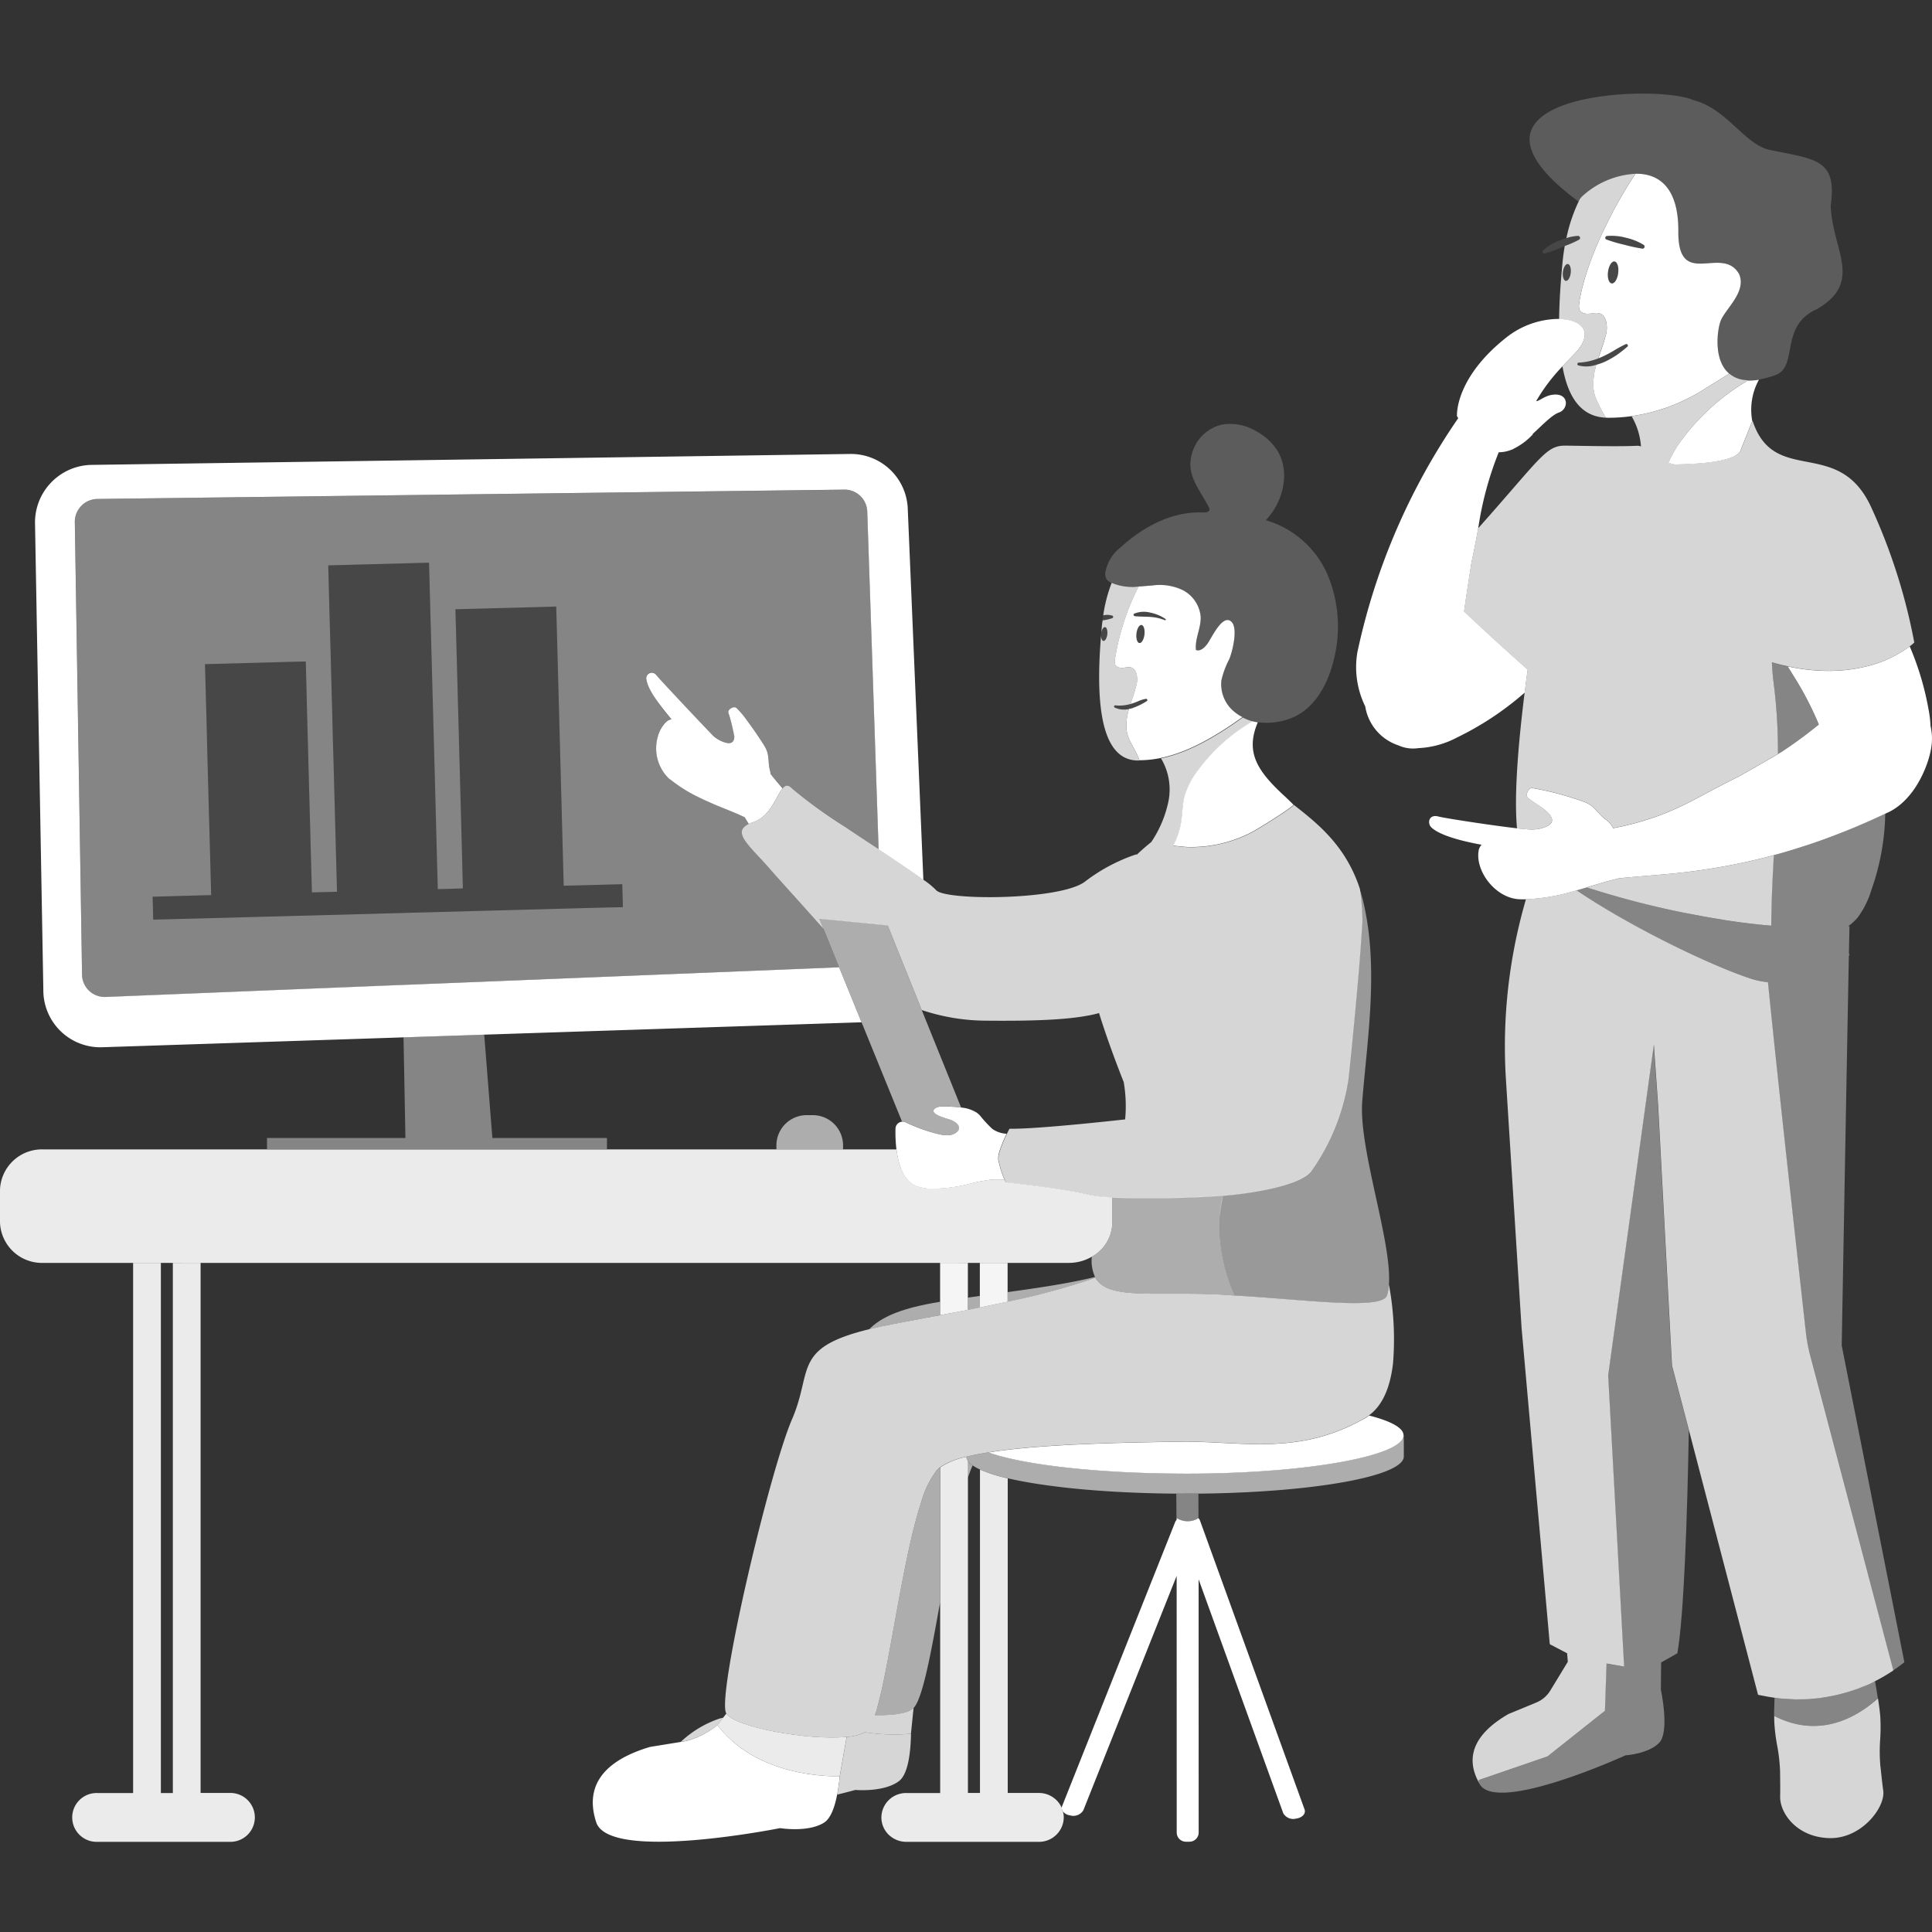 <svg viewBox="0 0 300 300" xmlns="http://www.w3.org/2000/svg"><rect x="0" y="0" width="300" height="300" fill="#333333" stroke="none"/><g fill="#fff"><path d="m 145.52 228.24 a 14.74 14.74 0 0 0 -2.49 5.07 14.73 14.73 0 0 1 2.49 -5.07 3.3 3.3 0 0 1 .45 -.4 3.42 3.42 0 0 0 -.45 .4 z"/><path d="m 156.46 196.1 v 6.03 c -1.44 .31 -2.88 .61 -4.31 .9 v -6.93 z" opacity=".95"/><path d="m 150.29 196.1 v 7.3 c -1.46 .28 -2.91 .56 -4.31 .82 v -8.12 z" opacity=".95"/><path d="m 26.84 196.1 v 82.32 h -1.86 v -82.32 h -4.31 v 82.32 h -5.56 a 3.79 3.79 0 1 0 -.21 7.58 q .11 0 .21 0 h 20.56 a 3.79 3.79 0 0 0 .21 -7.59 c -.07 0 -.14 0 -.21 0 h -4.52 v -82.31 z" opacity=".9"/><path d="m 172.72 185.93 v 3.9 a 6.16 6.16 0 0 1 -3.18 5.31 7.05 7.05 0 0 1 -3.56 .96 h -159.24 a 6.52 6.52 0 0 1 -6.74 -6.27 v -5.09 a 6.51 6.51 0 0 1 6.74 -6.26 h 34.72 v .02 h 52.79 v -.02 h 44.96 c .23 1.92 .79 3.9 2.03 5 a 3.28 3.28 0 0 0 1.08 .67 7.2 7.2 0 0 0 2 .41 24 24 0 0 0 6.68 -.86 c 1.01 -.22 1.96 -.42 2.76 -.51 a 7.59 7.59 0 0 1 .78 -.05 c .44 0 .93 .01 1.45 .02 l .18 .43 s 9.25 1 13.05 1.95 a 18.43 18.43 0 0 0 2.83 .35 c .21 .02 .44 .03 .67 .04 z" opacity=".9"/><path d="m 94.25 178.51 v -1.81 h -17.81 c 0 -.02 .01 -.04 .01 -.07 l -1.26 -15.97 -1.31 .04 -11.22 .37 .29 15.54 c 0 .03 .01 .06 .01 .09 h -21.5 v 1.81 z" opacity=".4"/><path d="m 126.21 173.16 h -.95 a 4.7 4.7 0 0 0 -4.7 4.7 v .62 h 10.35 v -.62 a 4.7 4.7 0 0 0 -4.7 -4.7 z" opacity=".6"/><path d="m 75.19 160.66 l 20.72 -.68 37.87 -1.24 -3.48 -8.54 -55.76 2.26 -9.99 .4 -2.05 .08 -.56 .02 -45.6 1.85 a 3.52 3.52 0 0 1 -3.6 -3.43 c 0 -.03 0 -.06 0 -.09 l -1.12 -70.15 a 3.56 3.56 0 0 1 3.44 -3.66 l 116.1 -1.45 a 3.52 3.52 0 0 1 3.51 3.46 l 1.76 52.4 c 2.74 1.83 5.29 3.54 6.95 4.75 l -2.42 -57.54 a 8.84 8.84 0 0 0 -8.84 -8.61 l -118.03 1.7 a 8.94 8.94 0 0 0 -8.65 9.17 l 1.29 72.36 a 8.85 8.85 0 0 0 8.79 8.9 h .21 l 41.5 -1.36 5.43 -.18 11.22 -.37 z"/><path d="m 134.68 79.49 a 3.51 3.51 0 0 0 -3.51 -3.45 l -116.1 1.44 a 3.56 3.56 0 0 0 -3.44 3.66 l 1.11 70.17 a 3.52 3.52 0 0 0 3.52 3.52 h .08 l 45.6 -1.85 .57 -.03 2.05 -.08 9.99 -.4 55.76 -2.26 -2.02 -4.94 -.41 -1.01 c -.13 -.14 -.25 -.28 -.37 -.42 q -1.79 -2.03 -3.37 -3.77 c -1.07 -1.19 -2.08 -2.29 -2.98 -3.3 -.54 -.61 -1.06 -1.2 -1.54 -1.76 -.77 -.89 -1.54 -1.7 -2.21 -2.43 -1.86 -2.01 -3 -3.42 -1.58 -4.4 a 4.44 4.44 0 0 1 .46 -.26 c -.16 -.26 -.32 -.51 -.47 -.76 a .44 .44 0 0 0 -.07 -.11 c -.03 -.05 -.06 -.1 -.09 -.14 -1.2 -.59 -2.66 -1.15 -4.2 -1.79 -.26 -.11 -.54 -.23 -.81 -.35 -.56 -.23 -1.12 -.48 -1.7 -.75 l -.12 -.06 a 22.74 22.74 0 0 1 -4.55 -2.77 c -.15 -.12 -.31 -.23 -.46 -.35 a 6.53 6.53 0 0 1 -1.65 -6.5 4.89 4.89 0 0 1 1.11 -2.08 .76 .76 0 0 1 .09 -.08 c .08 -.08 .15 -.16 .23 -.23 a 1.83 1.83 0 0 1 .68 -.27 19.25 19.25 0 0 1 -3.78 -5.66 2.72 2.72 0 0 1 -.13 -.53 .86 .86 0 0 1 1.56 -.67 1.58 1.58 0 0 1 .12 .14 c .41 .56 3.93 4.44 6.46 7.06 1.04 1.09 1.93 1.98 2.33 2.3 a 4.83 4.83 0 0 0 2.01 1.03 c .7 .12 1.07 -.09 1.16 -.74 a 1.34 1.34 0 0 0 .02 -.29 9.48 9.48 0 0 0 -.58 -2.52 c -.13 -.39 -.25 -.77 -.33 -1.12 -.13 -.51 .82 -1.09 1.24 -.74 a 12.65 12.65 0 0 1 1.5 1.76 c .63 .83 1.3 1.8 1.87 2.62 .45 .67 .83 1.26 1.03 1.6 .82 1.36 .42 2.33 .85 3.87 a 2.58 2.58 0 0 1 .07 .39 c .63 .79 1.25 1.53 1.86 2.23 .44 -.5 .9 -.6 1.55 .1 a 76.03 76.03 0 0 0 8.08 5.85 c .4 .28 .82 .55 1.23 .83 1.34 .9 2.72 1.82 4.04 2.7 z m -40.79 61.43 l -3.8 .1 -16.41 .44 -.61 .02 -5.56 .15 -3.38 .09 -1.84 .05 -.25 .01 -18.29 .49 -3.42 .09 -16.54 .44 -.03 -1.27 -.06 -2.29 9.09 -.25 -.19 -7.06 -.15 -5.43 -.28 -10.47 -.07 -2.83 -.27 -10.07 12.84 -.35 2.81 -.07 .26 10.29 .02 .59 .19 7.1 .48 17.88 3.9 -.1 -.56 -20.9 -.08 -2.79 -.13 -5.2 -.03 -.87 -.2 -7.69 -.03 -1.01 -.14 -5 -.19 -7.22 6.31 -.17 9.34 -.25 .93 34.47 .25 9.59 .18 6.63 1.09 -.03 2.81 -.08 -.04 -1.45 -.13 -5.06 -.11 -4.19 -.88 -32.65 15.65 -.42 1.16 43.35 2.45 -.06 3.78 -.1 2.86 -.08 .1 3.57 z" opacity=".4"/><path d="m 227.35 94.96 c .19 -1.55 .81 -5.48 1.05 -7.02 .06 -.39 .1 -.63 .1 -.63 l .28 -1.34 c .29 -1.39 .53 -2.69 .76 -3.96 a 52.05 52.05 0 0 1 3.18 -11.78 5.55 5.55 0 0 0 2.1 -.44 l -.01 .03 c .08 -.05 .17 -.1 .25 -.15 a 10.32 10.32 0 0 0 2.94 -2.2 l -.01 -.08 c 1.6 -1.47 3.01 -2.97 4.09 -3.34 1.61 -.56 1.58 -3.32 -1.34 -2.69 -1.08 .24 -2.02 1.11 -2.18 .88 a 28.3 28.3 0 0 1 4.07 -5.37 l .1 -.1 c .47 -.5 .96 -1.02 1.51 -1.57 3.51 -3.48 1.51 -5.54 -1.99 -5.67 -.04 0 -.08 -.01 -.12 -.01 a 13.25 13.25 0 0 0 -8.12 2.8 c -8.2 6.43 -7.77 12.29 -7.77 12.29 l .19 .33 a 101.1 101.1 0 0 0 -15.66 36.36 13.85 13.85 0 0 0 1.22 8.38 7.65 7.65 0 0 0 5.15 6.06 5.5 5.5 0 0 0 3.09 .43 14.13 14.13 0 0 0 5.97 -1.63 46.88 46.88 0 0 0 10.18 -6.67 c .13 -.11 .25 -.21 .37 -.31 q .22 -1.78 .47 -3.58 c -2.44 -2.17 -6.42 -5.76 -9.87 -9.02 z"/><path d="m 270.88 59.4 a 34.58 34.58 0 0 0 -9.5 8.59 17.23 17.23 0 0 0 -2.31 3.88 c .31 .09 .65 .18 1.01 .26 1.44 -.06 8.79 -.07 10.12 -2.01 l 1.89 -4.74 a 9.65 9.65 0 0 1 1.04 -6.42 8.52 8.52 0 0 1 -1.73 .13 c -.17 .09 -.34 .2 -.52 .31 z"/><path d="m 267.11 50.03 c .58 -1.92 4.19 -4.63 2.93 -7.49 -2.64 -4.58 -9.5 2.49 -9.43 -6.61 .05 -6.96 -3.15 -9.02 -6.65 -8.95 -3.69 5.55 -7.67 13.58 -8.7 19.79 -.07 .45 -.21 1.3 .23 1.63 1.31 1 3.05 -.87 3.86 1.34 a 4.26 4.26 0 0 1 -.06 2.5 c -.29 1.16 -.72 2.28 -1.1 3.41 .23 -.09 .46 -.18 .68 -.29 a 17.38 17.38 0 0 0 1.74 -.92 16.82 16.82 0 0 1 1.8 -.98 .24 .24 0 0 1 .25 .41 l -.03 .02 a 19.22 19.22 0 0 1 -1.59 1.24 15.09 15.09 0 0 1 -1.81 1.03 9.18 9.18 0 0 1 -1.35 .48 c -.02 .06 -.04 .11 -.05 .17 a 9.9 9.9 0 0 0 -.4 3.44 6.05 6.05 0 0 0 .25 1.27 21.04 21.04 0 0 0 1.67 3.33 c .1 0 .2 .02 .31 .02 a 25.86 25.86 0 0 0 3.69 -.25 h .01 c .21 -.03 .43 -.07 .64 -.11 .36 -.06 .73 -.12 1.09 -.2 .25 -.05 .49 -.1 .73 -.16 .35 -.08 .7 -.17 1.05 -.27 .22 -.06 .45 -.12 .67 -.19 .55 -.17 1.09 -.34 1.63 -.54 .11 -.04 .22 -.09 .34 -.14 q .68 -.26 1.36 -.56 c .19 -.08 .37 -.17 .56 -.26 q .59 -.28 1.17 -.58 c .17 -.09 .34 -.18 .51 -.27 .54 -.3 1.08 -.61 1.6 -.95 .68 -.44 1.38 -.86 2.08 -1.29 .57 -.35 1.14 -.71 1.71 -1.09 -.03 -.03 -.06 -.05 -.09 -.08 -2.21 -1.98 -1.84 -6.14 -1.3 -7.9 z m -15.84 -7.64 c -.11 .94 -.56 1.67 -1 1.62 s -.7 -.85 -.58 -1.79 .56 -1.67 1 -1.62 .7 .85 .58 1.79 z m .94 -4.39 a 22.27 22.27 0 0 1 -2.77 -.81 .28 .28 0 0 1 -.15 -.37 .29 .29 0 0 1 .22 -.17 8.44 8.44 0 0 1 2.97 .27 8.86 8.86 0 0 1 2.77 1.12 .32 .32 0 0 1 -.22 .57 25.81 25.81 0 0 1 -2.82 -.61 z"/><path d="m 244.23 55.22 c -.56 .55 -1.05 1.07 -1.51 1.57 l -.1 .1 c .84 4.77 2.86 7.81 6.74 7.97 v -.01 a 21.04 21.04 0 0 1 -1.67 -3.33 6.05 6.05 0 0 1 -.25 -1.27 9.9 9.9 0 0 1 .4 -3.44 c .02 -.06 .04 -.11 .05 -.17 -.22 .06 -.44 .13 -.67 .17 a 4.63 4.63 0 0 1 -2.13 -.07 .22 .22 0 0 1 .05 -.43 h .01 a 9.38 9.38 0 0 0 3.03 -.66 c .37 -1.14 .8 -2.26 1.1 -3.41 a 4.26 4.26 0 0 0 .06 -2.5 c -.81 -2.21 -2.55 -.34 -3.86 -1.34 -.44 -.33 -.3 -1.19 -.23 -1.63 1.03 -6.2 5.01 -14.24 8.7 -19.79 a 13.26 13.26 0 0 0 -8.33 3.56 3.4 3.4 0 0 0 -.32 .4 25.02 25.02 0 0 0 -2.07 6.03 6.91 6.91 0 0 1 1.81 -.34 .31 .31 0 0 1 .31 .31 .32 .32 0 0 1 -.16 .28 15.38 15.38 0 0 1 -2.09 .93 l -.13 .05 c -.12 .72 -.23 1.45 -.31 2.23 -.32 3.22 -.53 6.3 -.56 9.12 .04 0 .08 .01 .12 .01 3.52 .12 5.52 2.18 2.01 5.66 z m -.78 -14.22 c .33 .04 .53 .65 .45 1.37 s -.43 1.28 -.76 1.24 -.53 -.65 -.45 -1.37 .43 -1.28 .76 -1.24 z" opacity=".8"/><path d="m 243.14 43.61 c .33 .04 .67 -.52 .76 -1.24 s -.11 -1.34 -.45 -1.37 -.67 .52 -.76 1.24 .11 1.33 .45 1.37 z" opacity=".1"/><path d="m 250.68 40.59 c -.44 -.05 -.88 .68 -1 1.62 s .15 1.75 .58 1.79 .88 -.68 1 -1.62 -.14 -1.74 -.58 -1.79 z" opacity=".1"/><path d="m 252.67 53.87 l -.03 .02 a 17.44 17.44 0 0 1 -1.6 1.23 14.52 14.52 0 0 1 -1.8 1.03 8.93 8.93 0 0 1 -1.34 .48 c -.22 .06 -.44 .13 -.67 .17 a 4.6 4.6 0 0 1 -2.13 -.07 .21 .21 0 0 1 -.15 -.25 l .01 -.02 a .23 .23 0 0 1 .19 -.16 h .01 a 9.27 9.27 0 0 0 3.04 -.65 c .22 -.09 .45 -.18 .67 -.29 a 19.24 19.24 0 0 0 1.75 -.92 16.25 16.25 0 0 1 1.8 -.98 .24 .24 0 0 1 .31 .13 .23 .23 0 0 1 -.06 .28 z" opacity=".1"/><path d="m 255.32 38.48 a .32 .32 0 0 0 -.08 -.44 8.86 8.86 0 0 0 -2.77 -1.12 8.44 8.44 0 0 0 -2.97 -.27 .29 .29 0 0 0 -.22 .17 .28 .28 0 0 0 .15 .38 22.27 22.27 0 0 0 2.77 .81 25.81 25.81 0 0 0 2.82 .62 .32 .32 0 0 0 .3 -.15 z" opacity=".1"/><path d="m 245.37 36.94 a .31 .31 0 0 1 -.16 .28 14.21 14.21 0 0 1 -2.09 .93 c -.04 .02 -.08 .04 -.13 .06 -.13 .05 -.27 .11 -.41 .17 a 22.68 22.68 0 0 1 -2.7 .98 .29 .29 0 0 1 -.34 -.22 .26 .26 0 0 1 .07 -.26 8.3 8.3 0 0 1 2.55 -1.54 c .36 -.13 .72 -.26 1.08 -.38 .05 -.02 .08 -.03 .13 -.04 a 6.67 6.67 0 0 1 1.68 -.3 .32 .32 0 0 1 .32 .32 z" opacity=".1"/><path d="m 257.54 63.7 c -.22 .07 -.45 .13 -.67 .19"/><path d="m 259.51 63.03 c -.11 .04 -.22 .09 -.34 .14"/><path d="m 253.36 64.62 c .21 -.03 .43 -.07 .64 -.11"/><path d="m 261.43 62.21 c -.19 .09 -.37 .18 -.56 .26"/><path d="m 263.11 61.36 c -.17 .09 -.34 .18 -.51 .27"/><path d="m 255.82 64.16 c -.25 .06 -.49 .11 -.73 .16"/><path d="m 253.95 26.98 c 3.51 -.07 6.7 1.98 6.65 8.95 -.07 9.11 6.79 2.03 9.43 6.61 1.26 2.87 -2.34 5.57 -2.93 7.49 -.53 1.76 -.9 5.92 1.29 7.93 .03 .03 .06 .05 .09 .08 h .01 a 4.38 4.38 0 0 0 2.4 .99 c .17 .02 .34 .03 .51 .04 a 8.52 8.52 0 0 0 1.73 -.13 14.73 14.73 0 0 0 2.56 -.7 c 3.63 -1.33 .56 -7.63 6.41 -10.22 7.32 -4.25 2.44 -9.1 2.17 -16.08 1.03 -7.28 -2.37 -7.18 -9.38 -8.65 -3.95 -.74 -6.72 -6.46 -11.98 -7.75 -5.81 -2.62 -40.44 -1.02 -17.8 15.76 a 1.76 1.76 0 0 1 .19 -.35 3.4 3.4 0 0 1 .32 -.4 13.26 13.26 0 0 1 8.33 -3.57 z" opacity=".2"/><path d="m 280.45 207.26 s -4.18 -37.23 -5.93 -54.75 a 12.57 12.57 0 0 1 -2.8 -.59 c -6.6 -2.21 -18.84 -8.2 -26.91 -13.67 a 31.05 31.05 0 0 1 -7.87 1.38 l -.41 1.5 a 81.45 81.45 0 0 0 -2.69 26.49 l 2.43 38.6 4.38 49.09 2.69 1.41 .11 1.32 -2.72 4.47 a 4.61 4.61 0 0 1 -2.18 1.86 l -4.29 1.77 c -4.68 2.68 -7.19 6.29 -4.47 10.91 -.07 -.12 -.12 -.24 -.19 -.36 l .01 -.28 10.67 -3.67 8.93 -7.09 .25 -7.34 2.73 .49 -2.48 -45.24 7.1 -51.36 .67 9.53 .37 6.96 1.68 31.54 .1 1.82 .23 .87 2.4 9.17 10.73 41.08 1.31 .25 c .43 .08 .86 .15 1.29 .21 .64 .09 1.28 .15 1.92 .19 .09 .01 .18 .01 .27 .01 q .85 .05 1.7 .04 h .22 c .64 -.01 1.29 -.04 1.93 -.1 h .02 c .62 -.06 1.23 -.14 1.84 -.24 l .24 -.04 a 26.47 26.47 0 0 0 3.7 -.91 l .16 -.05 c .6 -.2 1.19 -.42 1.78 -.66 h .01 q .92 -.38 1.82 -.84 a 26.31 26.31 0 0 0 2.79 -1.64 l -12.83 -48.55 a 25.09 25.09 0 0 1 -.71 -3.58 z" opacity=".8"/><path d="m 275.51 266.46 c 0 -.94 .02 -1.88 .05 -2.82 -.04 1.24 -.08 2.48 -.05 3.72 a 28.54 28.54 0 0 0 .48 3.86 26.42 26.42 0 0 1 .42 3.87 c .01 1.3 .04 2.59 .01 3.89 -.04 2.6 2.61 6.31 7.64 6.44 4.99 .13 8.72 -4.78 8.37 -7.36 -.18 -1.29 -.3 -2.58 -.45 -3.87 a 26.19 26.19 0 0 1 -.04 -3.89 28.59 28.59 0 0 0 .02 -3.89 c -.08 -.9 -.21 -1.8 -.35 -2.7 -3.14 2.83 -8.96 6.39 -16.1 2.75 z" opacity=".8"/><path d="m 289.33 261.88 c -.58 .24 -1.18 .46 -1.78 .66 l -.16 .05 a 26.44 26.44 0 0 1 -3.7 .91 l -.24 .04 c -.61 .1 -1.22 .18 -1.84 .24 h -.02 c -.64 .06 -1.28 .09 -1.93 .1 h -.22 q -.85 .01 -1.7 -.04 c -.09 0 -.18 -.01 -.27 -.01 -.64 -.04 -1.28 -.1 -1.92 -.19 -.03 .94 -.05 1.88 -.05 2.82 7.15 3.64 12.97 .08 16.09 -2.76 -.06 -.39 -.12 -.77 -.18 -1.16 -.08 -.5 -.17 -1 -.27 -1.5 q -.89 .45 -1.82 .84 z" opacity=".4"/><path d="m 281.62 263.78 c .62 -.06 1.23 -.14 1.84 -.24"/><path d="m 279.67 263.89 c .64 -.01 1.29 -.04 1.93 -.1"/><path d="m 279.45 263.89 q -.85 .01 -1.7 -.04"/><path d="m 287.56 262.54 c .6 -.2 1.19 -.42 1.78 -.66"/><path d="m 275.56 263.64 c .64 .09 1.28 .15 1.92 .19"/><path d="m 289.34 261.88 q .92 -.38 1.82 -.84"/><path d="m 259.6 212.06 l -.1 -1.82 -1.68 -31.54 -.37 -6.96 -.67 -9.53 -7.1 51.36 2.48 45.24 -2.73 -.49 -.25 7.34 -8.93 7.09 -10.66 3.67 -.01 .28 c .06 .12 .12 .24 .19 .36 2.72 4.62 22.63 -4.49 22.63 -4.49 s 3.55 -.22 5.23 -1.94 .27 -8.25 .27 -8.25 l .04 -4.23 2.52 -1.43 c 1.02 -5.7 1.55 -21.35 1.78 -34.61 l -2.4 -9.17 z" opacity=".4"/><path d="m 237.77 128.79 a 5.57 5.57 0 0 0 2.52 -.53 c .71 -.39 .89 -.85 .53 -1.5 -.5 -.9 -1.91 -1.68 -3.04 -2.48 -.18 -.12 -.35 -.25 -.5 -.37 -.46 -.36 -.02 -1.56 .6 -1.55 a .49 .49 0 0 1 .08 0 47.19 47.19 0 0 1 8.03 2.14 c 1.69 .63 2 1.77 3.46 2.83 a 3.14 3.14 0 0 1 1.02 1.26 44.72 44.72 0 0 0 7.49 -2.09 c .44 -.17 .87 -.34 1.29 -.52 3.34 -1.41 6.03 -3.06 9.54 -4.82 l 1.21 -.6 s 4.11 -2.31 6.08 -3.49 a 85.32 85.32 0 0 0 -.54 -9.94 c -.17 -1.41 -.35 -2.86 -.4 -4.29 .26 .08 .52 .15 .79 .22 .3 .08 .59 .16 .91 .23 .26 .06 .51 .11 .77 .17 a 30.14 30.14 0 0 0 7.09 .69 24.04 24.04 0 0 0 4.77 -.6 18.61 18.61 0 0 0 7.09 -3.2 8.12 8.12 0 0 0 .69 -.58 89.87 89.87 0 0 0 -6.71 -21.04 c -5.09 -11.04 -15.03 -3.14 -18.41 -13.41 l -.01 .03 -1.89 4.74 c -1.34 1.95 -8.68 1.95 -10.12 2.01 -.37 -.08 -.7 -.17 -1.01 -.26 a 17.21 17.21 0 0 1 2.31 -3.88 34.58 34.58 0 0 1 9.5 -8.59 c .18 -.11 .35 -.21 .53 -.32 -.18 -.01 -.35 -.02 -.51 -.04 a 4.38 4.38 0 0 1 -2.4 -.99 h -.03 c -.57 .37 -1.14 .74 -1.71 1.09 -.7 .43 -1.4 .85 -2.08 1.29 -.52 .34 -1.06 .65 -1.6 .95 -.17 .09 -.34 .18 -.51 .27 q -.58 .3 -1.17 .58 c -.19 .09 -.37 .18 -.56 .26 q -.68 .3 -1.36 .56 c -.11 .04 -.22 .09 -.34 .14 -.54 .2 -1.09 .38 -1.63 .54 -.22 .07 -.45 .13 -.67 .19 -.35 .1 -.7 .19 -1.05 .27 -.25 .06 -.49 .11 -.73 .16 -.36 .08 -.73 .14 -1.09 .2 -.21 .04 -.43 .08 -.64 .11 h -.01 c .03 .05 .06 .12 .1 .17 a 10.83 10.83 0 0 1 1.36 4.52 1.7 1.7 0 0 0 -.61 -.1 c -2.82 .15 -8.97 0 -11 -.02 -3.14 -.08 -3.79 1.74 -13.67 12.83 -.23 1.26 -.47 2.56 -.76 3.96 l -.28 1.34 s -.04 .24 -.1 .63 c -.25 1.53 -.87 5.47 -1.05 7.02 3.45 3.26 7.43 6.84 9.87 9.02 q -.25 1.8 -.47 3.58 c -1.04 8.35 -1.64 16.14 -1.18 21.04 .76 .09 1.39 .15 1.83 .17 z" opacity=".8"/><path d="m 262.85 141.99 l .45 .09 1.08 .2 .56 .1 .99 .17 .54 .09 q .54 .09 1.08 .18 l .41 .07 q .73 .11 1.44 .21 l .34 .05 c .36 .05 .72 .1 1.08 .14 l .48 .06 c .31 .04 .62 .08 .92 .11 l .47 .05 c .32 .04 .63 .07 .94 .1 l .15 .02 .22 .02 c .35 .03 .7 .06 1.04 .08 v -.28 q .01 -1.11 .03 -2.22 c .06 -2.61 .19 -5.21 .33 -7.8 .01 -.21 .02 -.42 .04 -.63 -.4 .11 -.8 .22 -1.2 .32 a 98.49 98.49 0 0 1 -16.09 2.67 c -2.21 .2 -4.15 .33 -5.8 .5 -.35 .04 -.69 .07 -1.02 .11 -.13 .04 -.27 .08 -.44 .12 -1.35 .31 -2.87 .79 -4.49 1.28 a 138.49 138.49 0 0 0 15 3.91 q .71 .14 1.45 .28 z" opacity=".8"/><path d="m 275.92 103.08 c -.27 -.07 -.53 -.15 -.79 -.22 .06 1.43 .24 2.87 .4 4.29 a 85.32 85.32 0 0 1 .54 9.94 c .33 -.2 .61 -.37 .79 -.49 1.2 -.78 2.36 -1.61 3.49 -2.47 q 1.05 -.8 2.07 -1.63 -.94 -2.27 -2.1 -4.42 c -.56 -1.06 -1.19 -2.08 -1.81 -3.1 l -.93 -1.5 c -.26 -.05 -.51 -.11 -.77 -.17 -.3 -.07 -.59 -.15 -.89 -.23 z" opacity=".4"/><path d="m 281.9 130.8 q -3.4 1.18 -6.49 2 c -.01 .21 -.02 .42 -.04 .63 -.15 2.59 -.27 5.19 -.33 7.8 q -.02 1.11 -.03 2.22 v .28 c -.34 -.03 -.69 -.05 -1.04 -.08 l -.22 -.02 -.15 -.02 c -.31 -.03 -.63 -.06 -.94 -.1 l -.47 -.05 c -.3 -.03 -.61 -.07 -.92 -.11 l -.48 -.06 c -.36 -.05 -.72 -.09 -1.08 -.14 l -.34 -.05 q -.71 -.1 -1.44 -.21 l -.41 -.07 q -.54 -.09 -1.08 -.18 l -.54 -.09 -.99 -.17 -.56 -.1 -1.08 -.2 -.45 -.09 q -.74 -.14 -1.48 -.3 a 138.49 138.49 0 0 1 -15 -3.91 q -.77 .23 -1.57 .46 c 8.07 5.47 20.31 11.46 26.91 13.67 a 12.57 12.57 0 0 0 2.8 .59 c 1.76 17.52 5.93 54.75 5.93 54.75 a 25.17 25.17 0 0 0 .68 3.59 l 12.86 48.56 c .6 -.4 1.19 -.83 1.76 -1.29 l -9.73 -49.18 s .82 -45.75 1.11 -60.53 l .1 -.08 -.09 -.3 c .05 -2.53 .08 -4.07 .09 -4.17 l -.19 -.04 a 7.91 7.91 0 0 0 1.46 -1.34 13.77 13.77 0 0 0 2.13 -4.28 37.34 37.34 0 0 0 2.15 -11.85 q -2.58 1.22 -5.03 2.23 -3.01 1.26 -5.81 2.23 z" opacity=".4"/><path d="m 299.77 112.73 a 17.45 17.45 0 0 0 -.32 -2.64 44.6 44.6 0 0 0 -2.91 -9.72 18.61 18.61 0 0 1 -7.09 3.2 24.04 24.04 0 0 1 -4.77 .6 30.14 30.14 0 0 1 -7.09 -.69 l .93 1.5 c .63 1.02 1.25 2.04 1.81 3.1 q 1.15 2.15 2.1 4.42 -1.02 .83 -2.07 1.63 c -1.14 .86 -2.3 1.69 -3.49 2.47 -.18 .12 -.46 .29 -.79 .49 -1.97 1.18 -6.08 3.49 -6.08 3.49 l -1.21 .6 c -3.51 1.76 -6.2 3.41 -9.54 4.82 -.42 .18 -.85 .35 -1.29 .52 a 44.72 44.72 0 0 1 -7.49 2.09 3.14 3.14 0 0 0 -1.02 -1.26 c -1.46 -1.06 -1.77 -2.2 -3.46 -2.83 a 47.19 47.19 0 0 0 -8.03 -2.14 c -.03 0 -.06 -.01 -.08 -.01 -.62 -.01 -1.06 1.19 -.6 1.55 .16 .12 .33 .25 .5 .37 1.13 .8 2.54 1.58 3.04 2.48 .37 .65 .19 1.11 -.53 1.5 a 5.57 5.57 0 0 1 -2.52 .53 c -.1 0 -.23 0 -.38 -.01 -.44 -.03 -1.07 -.09 -1.83 -.17 -3.96 -.45 -11.33 -1.59 -12.19 -1.83 -1.52 -.42 -1.77 1.05 -1.12 1.68 1.25 1.21 4.59 2.12 7.81 2.7 a 2.09 2.09 0 0 0 -.42 .72 c -.72 3.21 2.52 7.63 6.37 7.75 .31 .01 .61 .01 .92 0 a 31.05 31.05 0 0 0 7.87 -1.38 q .8 -.23 1.57 -.46 c 1.63 -.49 3.14 -.97 4.49 -1.28 .17 -.04 .32 -.08 .44 -.12 .33 -.04 .67 -.08 1.02 -.11 1.65 -.16 3.59 -.3 5.8 -.5 a 98.49 98.49 0 0 0 16.09 -2.67 c .4 -.1 .8 -.21 1.2 -.32 q 3.09 -.83 6.49 -2 2.8 -.97 5.8 -2.21 2.45 -1.01 5.03 -2.23 c .16 -.08 .32 -.15 .48 -.22 4.38 -2.1 6.39 -7.78 6.7 -10.25 a 8.55 8.55 0 0 0 -.14 -3.16 z"/><path d="m 119.6 119.78 c -.43 -1.54 -.03 -2.5 -.85 -3.87 -.2 -.34 -.58 -.93 -1.03 -1.6 -.56 -.83 -1.24 -1.79 -1.86 -2.62 a 12.48 12.48 0 0 0 -1.51 -1.76 c -.42 -.35 -1.37 .23 -1.25 .74 a 26.44 26.44 0 0 1 .92 3.65 2.1 2.1 0 0 1 -.01 .29 c -.1 .65 -.47 .87 -1.17 .75 a 4.9 4.9 0 0 1 -2.01 -1.03 c -.4 -.32 -8.38 -8.8 -8.79 -9.37 a 1.51 1.51 0 0 0 -.12 -.13 .86 .86 0 0 0 -1.55 .67 3.45 3.45 0 0 0 .13 .53 c .47 1.53 2.09 3.71 3.78 5.66 a 1.78 1.78 0 0 0 -.68 .27 c -.08 .07 -.16 .15 -.23 .22 -.03 .03 -.06 .06 -.09 .09 a 4.95 4.95 0 0 0 -1.12 2.07 6.52 6.52 0 0 0 1.65 6.5 c .15 .13 .31 .23 .46 .35 a 23.09 23.09 0 0 0 4.55 2.77 l .12 .06 q .85 .4 1.69 .76 c .27 .12 .55 .24 .81 .35 1.54 .63 3 1.19 4.2 1.78 .03 .05 .06 .09 .09 .14 l .07 .12 q .23 .37 .47 .77 a 5.91 5.91 0 0 1 .69 -.28 c 2.7 -.88 3.58 -4.1 4.56 -5.24 -.6 -.69 -1.23 -1.44 -1.86 -2.24 a 2.99 2.99 0 0 0 -.06 -.4 z"/><path d="m 151.02 227.56 a 2.92 2.92 0 0 1 -.74 -.69 v 2.61 q .36 -1.03 .74 -1.92 z" opacity=".6"/><path d="m 145.52 228.24 a 14.73 14.73 0 0 0 -2.49 5.07 c -.18 .54 -.35 1.09 -.52 1.68 -.06 .2 -.12 .41 -.17 .62 -.11 .38 -.21 .76 -.31 1.16 q -.25 .96 -.49 1.97 c -.02 .06 -.03 .12 -.04 .19 -1.79 7.62 -3.21 17.33 -4.62 23.62 l -.01 .02 c -.14 .63 -.28 1.22 -.43 1.78 -.07 .27 -.14 .53 -.21 .79 -.08 .28 -.16 .54 -.23 .8 -.04 .14 -.08 .28 -.13 .4 2.65 .04 4.85 -.23 5.83 -.95 a 1.43 1.43 0 0 0 .16 -.17 c 1.42 -1.48 2.69 -8.51 4.11 -16.35 v -21.03 a 3.3 3.3 0 0 0 -.45 .4 z" opacity=".6"/><path d="m 165.18 282.21 a 3.84 3.84 0 0 1 -3.87 3.79 h -20.57 a 3.94 3.94 0 0 1 -2.73 -1.09 3.76 3.76 0 0 1 -1.15 -2.7 3.83 3.83 0 0 1 3.88 -3.79 h 5.25 v -50.57 a 11.86 11.86 0 0 1 4.06 -1.64 1.23 1.23 0 0 0 .25 .66 v 51.54 h 1.87 v -50.22 a 23.97 23.97 0 0 0 4.31 1.37 v 48.85 h 4.82 a 3.88 3.88 0 0 1 3.57 2.31 .93 .93 0 0 0 .18 .57 3.35 3.35 0 0 1 .13 .92 z" opacity=".9"/><path d="m 186.11 235.73 h -.01 a 3.01 3.01 0 0 1 -.57 .29 3.2 3.2 0 0 1 -2.41 -.08 c -.09 -.04 -.16 -.07 -.22 -.1 -.12 -.06 -.2 -.11 -.2 -.11 v .28 a 1.06 1.06 0 0 0 -.22 .33 l -17.55 44.1 a .87 .87 0 0 0 -.06 .27 .88 .88 0 0 0 .18 .57 1.62 1.62 0 0 0 1.01 .59 l .13 .03 a 1.81 1.81 0 0 0 2.03 -.8 l 14.49 -36.4 .01 39.85 a 1.43 1.43 0 0 0 1.43 1.43 h .55 a 1.43 1.43 0 0 0 1.43 -1.43 l -.01 -39.31 13.14 36.31 a 1.79 1.79 0 0 0 2.01 .84 l .11 -.02 c .88 -.16 1.42 -.79 1.19 -1.41 l -16.24 -44.86 a 1.02 1.02 0 0 0 -.22 -.35"/><path d="m 217.94 222.81 c 0 .01 .01 .03 .01 .04 0 3.08 -13.98 5.77 -31.83 5.95 q -.96 .01 -1.94 .01 c -.5 0 -.99 0 -1.49 -.01 -10.83 -.08 -20.34 -1.02 -26.23 -2.43 a 29.31 29.31 0 0 1 -2.95 -.85 c -.47 .07 -.92 .15 -1.36 .23 -.08 .02 -.16 .03 -.24 .04 -.57 .11 -1.11 .23 -1.62 .35 l -.25 .06 a 1.22 1.22 0 0 0 .25 .66 2.92 2.92 0 0 0 .74 .69 7.42 7.42 0 0 0 1.12 .62 23.8 23.8 0 0 0 4.31 1.37 c 5.93 1.39 15.42 2.32 26.2 2.39 v -.01 h .03 l 3.41 -.01 v .02 h .01 c 17.78 -.18 31.84 -2.69 31.87 -5.76 .01 -.96 .01 -3.37 -.04 -3.37 z" opacity=".6"/><path d="m 210.5 221 c -9.71 4.94 -18.27 2.75 -27.1 2.87 -8.13 .11 -16.95 .31 -24.08 .96 -.99 .09 -1.94 .19 -2.86 .3 -.78 .09 -1.55 .19 -2.27 .3 -.23 .04 -.46 .07 -.68 .11 a 29.31 29.31 0 0 0 2.95 .85 c 5.89 1.41 15.4 2.35 26.23 2.43 .49 0 .99 .01 1.49 .01 q .98 0 1.94 -.01 c 17.85 -.18 31.83 -2.87 31.83 -5.95 a .09 .09 0 0 0 -.01 -.04 c -.05 -1.14 -2 -2.17 -5.35 -3.03 -.17 .12 -.33 .26 -.51 .36 -.53 .3 -1.06 .57 -1.58 .84 z"/><path d="m 182.69 235.74 c .01 0 .08 .05 .2 .11 .06 .03 .13 .06 .22 .1 a 3.2 3.2 0 0 0 2.41 .08 3.04 3.04 0 0 0 .57 -.29 h .01 l -.01 -3.8 v -.02 l -3.41 .01 h -.03 v .01 l .03 3.79 z" opacity=".4"/><path d="m 132.39 129.18 l -1.24 -.83 a 75.07 75.07 0 0 1 -8.08 -5.85 c -.65 -.7 -1.11 -.6 -1.54 -.09 -.98 1.14 -1.86 4.36 -4.56 5.24 a 5.91 5.91 0 0 0 -.69 .28 3.21 3.21 0 0 0 -.46 .26 c -1.42 .98 -.27 2.39 1.59 4.4 .67 .73 1.44 1.53 2.21 2.43 .48 .55 1 1.14 1.55 1.75 .9 1.01 1.9 2.11 2.97 3.3 q 1.58 1.75 3.38 3.78 l .37 .42 -.17 -.42 -.11 -.26 -.38 -.93 3.19 .31 2.65 .26 3.78 .37 .99 .1 .03 .07 4.47 11.1 .23 .57 .4 1 .16 .4 a 31.91 31.91 0 0 0 10.14 1.65 c 6.9 .06 13.43 -.08 17.39 -1.18 1.63 5.27 3.83 10.71 3.83 10.71 a 21.93 21.93 0 0 1 .22 5.8 c -2.86 .32 -14.09 1.53 -17.96 1.45 0 0 -.18 .33 -.41 .82 a 21.43 21.43 0 0 0 -1.02 2.44 4.06 4.06 0 0 0 -.28 1.54 15.33 15.33 0 0 0 .98 3.13 c .11 .27 .18 .44 .18 .44 s 9.25 1 13.05 1.94 a 18.11 18.11 0 0 0 2.82 .36 c .22 .02 .45 .03 .68 .04 a 168.77 168.77 0 0 0 17.22 -.3 c .44 -.03 .84 -.07 1.14 -.1 3.61 -.37 10.74 -1.48 12.48 -3.68 a 33.28 33.28 0 0 0 5.79 -14.31 c .39 -3.49 .86 -8.43 1.17 -11.86 .11 -1.12 .22 -2.4 .35 -3.83 l .01 -.14 c .22 -2.54 .44 -5.49 .64 -8.68 a 39.28 39.28 0 0 0 -.39 -5.07 c -2.17 -6.62 -6.44 -10.05 -10.27 -13.04 l -.01 .01 c -.09 .39 -5.16 3.54 -6.29 4.17 a 20.34 20.34 0 0 1 -10.36 2.39 c -.28 -.03 -1.11 -.1 -2.03 -.2 a 11.55 11.55 0 0 0 1.25 -3.73 c .19 -1.24 .17 -2.5 .46 -3.72 a 12.14 12.14 0 0 1 2.22 -4.35 27.96 27.96 0 0 1 7.62 -7.04 c .26 -.16 .52 -.32 .78 -.49 a 7.09 7.09 0 0 1 -1.56 -.6 c -4.43 3.18 -8.59 5.5 -12.69 6.35 a 9.39 9.39 0 0 1 1.17 6.6 17.73 17.73 0 0 1 -2.68 6.39 c -.83 .67 -1.59 1.34 -2.29 2 v -.1 a 27.23 27.23 0 0 0 -7.97 4.22 c -3.75 2.95 -21.9 3.01 -23.17 1.33 a 12.38 12.38 0 0 0 -1.91 -1.56 c -1.67 -1.21 -4.21 -2.92 -6.95 -4.75 -1.37 -.9 -2.75 -1.82 -4.09 -2.71 z" opacity=".8"/><path d="m 140.64 174.27 a 26.73 26.73 0 0 0 4 1.53 c 1.06 .29 2.58 .81 3.63 .19 1.37 -.8 .37 -1.74 -.66 -2.12 -.5 -.18 -3.65 -.91 -2.33 -1.82 a 1.79 1.79 0 0 1 .99 -.23 19.52 19.52 0 0 1 2.9 .14 l .07 .01 -6.13 -15.17 -.16 -.4 -.4 -1 -.23 -.57 -4.47 -11.1 -.03 -.07 -.99 -.1 -3.78 -.37 -2.65 -.26 -3.19 -.31 .38 .93 .11 .26 .17 .42 .42 1.02 2.01 4.94 3.48 8.54 6.29 15.44 a 1.08 1.08 0 0 1 .57 .1 z" opacity=".6"/><path d="m 193.71 112.47 a 27.96 27.96 0 0 0 -7.62 7.04 12.14 12.14 0 0 0 -2.22 4.35 c -.28 1.22 -.27 2.48 -.46 3.72 a 11.55 11.55 0 0 1 -1.25 3.73 c .93 .1 1.75 .17 2.03 .2 a 20.34 20.34 0 0 0 10.36 -2.39 c 1.13 -.63 6.2 -3.78 6.29 -4.17 -.46 -.47 -.95 -.94 -1.46 -1.41 -4.24 -3.91 -6.01 -6.81 -4.07 -11.38 a 8.07 8.07 0 0 1 -.83 -.16 c -.25 .15 -.51 .31 -.77 .47 z"/><path d="m 191.22 110.12 a 5.51 5.51 0 0 1 -1.56 -4.47 13.41 13.41 0 0 1 1.21 -3.27 c .48 -1.12 1.4 -4.75 .38 -5.8 -1.4 -1.43 -3.18 2.64 -3.8 3.44 -.43 .56 -1.08 1.17 -1.74 .91 -.2 -1.74 .81 -3.42 .73 -5.17 a 5.16 5.16 0 0 0 -2.77 -4.12 8.26 8.26 0 0 0 -4.72 -.73 c -.72 .05 -1.45 .13 -2.16 .17 a 37.74 37.74 0 0 0 -3.62 11.02 c -.06 .37 -.17 1.07 .18 1.34 1.05 .82 2.44 -.71 3.1 1.1 a 3.58 3.58 0 0 1 -.05 2.05 c -.23 .93 -.56 1.82 -.86 2.73 a 9.18 9.18 0 0 0 1.15 -.41 5.08 5.08 0 0 1 1.25 -.39 .2 .2 0 0 1 .22 .17 .2 .2 0 0 1 -.1 .19 l -.02 .01 a 10.72 10.72 0 0 1 -2.3 1.1 c -.14 .04 -.28 .06 -.43 .09 -.02 .08 -.05 .16 -.07 .25 a 8.32 8.32 0 0 0 -.32 2.82 5.06 5.06 0 0 0 .2 1.04 c .41 1.35 1.42 2.54 1.8 3.86 a 16.31 16.31 0 0 0 3.32 -.35 c 4.1 -.85 8.26 -3.17 12.69 -6.35 a 6.47 6.47 0 0 1 -1.71 -1.23 z m -13.51 -11.6 c -.09 .77 -.44 1.37 -.78 1.33 s -.55 -.7 -.46 -1.47 .44 -1.37 .78 -1.33 .55 .7 .46 1.47 z m 3.29 -2.26 a .11 .11 0 0 1 -.13 .04 7.29 7.29 0 0 0 -2.31 -.51 c -.79 -.05 -1.55 -.02 -2.36 -.12 a .21 .21 0 0 1 -.18 -.23 .21 .21 0 0 1 .12 -.16 3.96 3.96 0 0 1 2.52 -.14 6.24 6.24 0 0 1 2.32 .98 .11 .11 0 0 1 .02 .16 z"/><path d="m 174.92 113.17 a 8.32 8.32 0 0 1 .32 -2.82 c .02 -.08 .05 -.16 .07 -.25 a 3.43 3.43 0 0 1 -2.22 -.23 .18 .18 0 0 1 .09 -.34 h .01 a 6.13 6.13 0 0 0 2.36 -.21 c .29 -.91 .63 -1.8 .86 -2.73 a 3.58 3.58 0 0 0 .05 -2.05 c -.65 -1.81 -2.04 -.28 -3.1 -1.1 -.35 -.27 -.24 -.97 -.18 -1.34 a 37.74 37.74 0 0 1 3.62 -11.02 8.22 8.22 0 0 1 -4.18 -.57 22.91 22.91 0 0 0 -1.31 5.04 2.75 2.75 0 0 1 1.39 .04 .21 .21 0 0 1 .14 .26 .22 .22 0 0 1 -.13 .14 7.86 7.86 0 0 1 -1.5 .34 c -.02 .2 -.06 .38 -.08 .59 -1.08 11 -.59 21.07 5.5 21.17 h .3 c -.37 -1.32 -1.39 -2.51 -1.8 -3.86 a 5.09 5.09 0 0 1 -.21 -1.06 z m -2.98 -14.67 c -.07 .59 -.34 1.05 -.6 1.02 s -.42 -.53 -.35 -1.13 .34 -1.05 .6 -1.01 .42 .54 .35 1.13 z" opacity=".8"/><path d="m 171.59 97.38 c -.26 -.03 -.53 .42 -.6 1.01 s .09 1.1 .35 1.13 .53 -.43 .6 -1.02 -.09 -1.09 -.35 -1.12 z" opacity=".1"/><path d="m 177.25 97.05 c -.34 -.04 -.69 .56 -.78 1.33 s .12 1.43 .46 1.47 .69 -.56 .78 -1.33 -.12 -1.43 -.46 -1.47 z" opacity=".1"/><path d="m 173.19 109.54 h -.01 a .18 .18 0 0 0 -.09 .34 3.43 3.43 0 0 0 2.22 .23 c .14 -.03 .29 -.05 .43 -.09 a 10.72 10.72 0 0 0 2.31 -1.1 l .02 -.01 a .2 .2 0 0 0 .1 -.19 .2 .2 0 0 0 -.22 -.17 5.08 5.08 0 0 0 -1.25 .39 9.18 9.18 0 0 1 -1.15 .41 6.12 6.12 0 0 1 -2.36 .19 z" opacity=".1"/><path d="m 111.42 267.87 l .88 -1.15 -.55 .13 a 16.67 16.67 0 0 0 -6.05 3.63 l .9 -.15 a 13.21 13.21 0 0 0 4.82 -2.46 z" opacity=".8"/><path d="m 134.35 268.98 a 7.52 7.52 0 0 1 -2.87 .72 l -1.08 6.1 a 28.66 28.66 0 0 1 -.4 2.87 c 1.74 -.43 2.82 -.73 2.82 -.73 s 4.39 .4 6.76 -1.36 c 1.51 -1.12 1.84 -4.83 1.88 -7.37 a 28.31 28.31 0 0 1 -7.11 -.23 z" opacity=".8"/><path d="m 178.64 95.13 a 3.96 3.96 0 0 0 -2.52 .14 .21 .21 0 0 0 -.12 .16 .21 .21 0 0 0 .18 .23 c .81 .1 1.57 .07 2.36 .12 a 7.29 7.29 0 0 1 2.31 .51 .11 .11 0 0 0 .11 -.19 6.23 6.23 0 0 0 -2.32 -.97 z" opacity=".1"/><path d="m 111.42 267.87 a 13.23 13.23 0 0 1 -4.82 2.47 l -.9 .15 -4.76 .77 c -6.38 1.89 -10.39 5.48 -8.36 11.7 s 28.55 .91 28.55 .91 4.35 .72 6.84 -.86 c 1.04 -.66 1.66 -2.46 2.02 -4.34 a 28.66 28.66 0 0 0 .4 -2.87 c -.02 0 -12.52 .63 -18.97 -7.93 z"/><path d="m 130.39 275.8 l 1.08 -6.1 c -5.99 .58 -17.38 -1.51 -18.68 -3.63 l -.5 .65 -.88 1.15 c 6.46 8.56 18.96 7.93 18.98 7.93 z" opacity=".9"/><path d="m 145.97 204.22 v -2.08 c -.41 .07 -.81 .14 -1.2 .21 -5.24 .96 -8.04 2.27 -9.79 4.05 .82 -.2 1.7 -.4 2.67 -.59 2.4 -.48 5.26 -1.01 8.32 -1.59 z" opacity=".6"/><path d="m 150.29 201.49 v 1.91 q .93 -.18 1.86 -.37 v -1.8 c -.64 .08 -1.25 .17 -1.86 .26 z" opacity=".6"/><path d="m 189.94 185.63 a 168.77 168.77 0 0 1 -17.22 .3 v 3.9 a 6.16 6.16 0 0 1 -3.18 5.31 5.98 5.98 0 0 0 .5 3.15 c -3.97 .98 -8.85 1.7 -13.58 2.35 v 1.49 a 107.04 107.04 0 0 0 13.65 -3.71 c 2.08 3.63 9.54 1.98 20.58 2.68 .35 .02 .7 .06 1.04 .08 a 27.18 27.18 0 0 1 -2.32 -9.43 20.39 20.39 0 0 1 .53 -6.12 z" opacity=".6"/><path d="m 172.82 95.85 a .21 .21 0 0 0 -.14 -.27 2.75 2.75 0 0 0 -1.39 -.04 c -.04 .26 -.07 .51 -.1 .78 a 7.86 7.86 0 0 0 1.5 -.34 .22 .22 0 0 0 .13 -.13 z" opacity=".1"/><path d="m 176.79 91.09 c .72 -.05 1.44 -.12 2.16 -.17 a 8.26 8.26 0 0 1 4.72 .73 5.16 5.16 0 0 1 2.77 4.12 c .08 1.75 -.93 3.43 -.73 5.17 .66 .25 1.31 -.35 1.74 -.91 .62 -.81 2.4 -4.87 3.8 -3.44 1.02 1.05 .1 4.68 -.38 5.8 a 13.41 13.41 0 0 0 -1.21 3.27 5.51 5.51 0 0 0 1.56 4.47 6.46 6.46 0 0 0 1.71 1.26 7.09 7.09 0 0 0 1.56 .6 8.07 8.07 0 0 0 .83 .16 10.55 10.55 0 0 0 5.05 -.59 c 3.71 -1.37 5.85 -5.31 6.75 -9.17 a 20.82 20.82 0 0 0 -.94 -13.06 15.02 15.02 0 0 0 -9.62 -8.55 c 2.7 -2.86 3.84 -7.47 1.78 -10.82 a 8.87 8.87 0 0 0 -3.34 -3.04 7.81 7.81 0 0 0 -5.23 -.99 6.31 6.31 0 0 0 -4.51 3.96 c -1.36 3.66 .92 5.88 2.45 8.89 a .74 .74 0 0 1 .1 .32 c 0 .4 -.56 .5 -.96 .48 -4.74 -.23 -9.28 2.16 -12.78 5.36 a 6.38 6.38 0 0 0 -2.44 3.96 1.67 1.67 0 0 0 .23 1.08 1.74 1.74 0 0 0 .66 .51 c .03 .02 .06 .02 .09 .04 a 8.21 8.21 0 0 0 4.18 .56 z" opacity=".2"/><path d="m 141.7 265.38 c -.98 .72 -3.19 .99 -5.83 .95 .04 -.13 .08 -.27 .13 -.4 .08 -.26 .16 -.52 .23 -.8 .07 -.25 .14 -.51 .21 -.79 .14 -.56 .29 -1.15 .43 -1.78 l .01 -.02 c 1.41 -6.29 2.84 -16 4.62 -23.62 .01 -.06 .03 -.12 .04 -.19 q .24 -1.01 .49 -1.97 c .1 -.4 .21 -.78 .31 -1.16 .06 -.21 .12 -.42 .17 -.62 .17 -.59 .35 -1.14 .52 -1.68 a 14.74 14.74 0 0 1 2.49 -5.07 3.37 3.37 0 0 1 .45 -.4 11.84 11.84 0 0 1 4.06 -1.63 l .25 -.06 c .51 -.12 1.05 -.24 1.62 -.35 .08 -.02 .16 -.03 .24 -.04 .44 -.08 .89 -.16 1.36 -.23 .23 -.04 .45 -.07 .68 -.11 .72 -.11 1.49 -.2 2.27 -.3 .92 -.11 1.87 -.21 2.86 -.3 7.13 -.65 15.95 -.85 24.08 -.96 8.83 -.12 17.39 2.07 27.1 -2.87 .52 -.27 1.05 -.54 1.58 -.85 .18 -.11 .34 -.24 .51 -.36 2.27 -1.65 3.34 -4.68 3.73 -8.1 a 46.38 46.38 0 0 0 -.64 -12.22 7.1 7.1 0 0 1 -.31 1.72 c -.78 2.32 -12.99 .59 -23.64 0 -.34 -.02 -.69 -.05 -1.04 -.08 -11.04 -.7 -18.5 .95 -20.58 -2.68 a 107.04 107.04 0 0 1 -13.65 3.71 c -1.43 .31 -2.88 .61 -4.31 .9 q -.93 .19 -1.86 .37 c -1.47 .29 -2.91 .56 -4.31 .83 -3.06 .58 -5.92 1.11 -8.33 1.59 -.96 .19 -1.85 .39 -2.67 .59 -11.98 2.92 -8.71 6.4 -11.98 13.97 -3.5 8.09 -11.75 43.06 -10.22 45.68 l .02 .02 c 1.3 2.12 12.69 4.21 18.68 3.63 a 7.52 7.52 0 0 0 2.87 -.72 28.27 28.27 0 0 0 7.11 .23 l .41 -4 a 1.41 1.41 0 0 1 -.16 .17 z" opacity=".8"/><path d="m 141.54 238.73 q .24 -1.01 .49 -1.97"/><path d="m 136.44 264.34 c .14 -.56 .29 -1.15 .43 -1.78"/><path d="m 142.52 234.98 c -.06 .2 -.12 .41 -.17 .62"/><path d="m 211.51 143.04 c -.2 3.19 -.43 6.14 -.64 8.68 l -.01 .14 c -.12 1.43 -.24 2.71 -.35 3.83 -.32 3.43 -.78 8.38 -1.17 11.86 a 33.28 33.28 0 0 1 -5.79 14.31 c -1.73 2.2 -8.87 3.31 -12.48 3.68 -.3 .03 -.7 .06 -1.14 .1 -.73 2.05 -.54 5.82 -.53 6.12 a 27.18 27.18 0 0 0 2.32 9.43 c 10.65 .59 22.86 2.32 23.64 0 a 7.1 7.1 0 0 0 .31 -1.72 c .49 -6.67 -4.72 -21.06 -4.14 -28.46 .75 -9.47 2.61 -20.71 .16 -30.97 -.17 -.72 -.37 -1.41 -.59 -2.06 a 39.4 39.4 0 0 1 .41 5.06 z" opacity=".5"/><path d="m 155.29 178.49 a 21.43 21.43 0 0 1 1.02 -2.44 4.24 4.24 0 0 1 -2.23 -.76 19.98 19.98 0 0 1 -1.91 -2.07 4 4 0 0 0 -.52 -.46 5.37 5.37 0 0 0 -2.42 -.78 l -.07 -.01 a 19.52 19.52 0 0 0 -2.9 -.14 1.79 1.79 0 0 0 -.99 .23 c -1.31 .91 1.83 1.63 2.33 1.82 1.02 .38 2.03 1.32 .66 2.12 -1.04 .61 -2.56 .1 -3.63 -.19 a 26.73 26.73 0 0 1 -4 -1.53 1.08 1.08 0 0 0 -.56 -.1 h -.03 a 1.11 1.11 0 0 0 -.99 1.08 23.02 23.02 0 0 0 .15 3.24 c .24 1.91 .79 3.9 2.03 5.01 a 3.35 3.35 0 0 0 1.09 .67 7.27 7.27 0 0 0 1.99 .41 24.1 24.1 0 0 0 6.68 -.87 27.48 27.48 0 0 1 2.76 -.52 7.31 7.31 0 0 1 .78 -.05 c .44 0 .93 .01 1.45 .02 a 15.33 15.33 0 0 1 -.98 -3.13 4.05 4.05 0 0 1 .29 -1.55 z"/><path d="m 93.76 137.35 l -3.79 .1 -2.44 .06 -1.16 -43.35 -15.65 .42 .88 32.65 .11 4.19 .14 5.05 .04 1.46 -2.82 .08 -1.09 .03 -.18 -6.63 -.25 -9.59 -.93 -34.46 -9.34 .25 -6.31 .17 .2 7.22 .13 5 .03 1.01 .2 7.69 .03 .88 .14 5.19 .07 2.79 .56 20.9 -3.9 .1 -.48 -17.88 -.19 -7.1 -.02 -.59 -.27 -10.28 -2.81 .07 -12.84 .35 .27 10.07 .08 2.82 .28 10.48 .14 5.42 .19 7.07 -9.08 .24 .06 2.29 .03 1.28 16.54 -.45 3.42 -.09 18.29 -.49 .25 -.01 1.84 -.05 3.38 -.09 5.56 -.15 .61 -.02 16.41 -.44 3.79 -.1 2.83 -.07 -.09 -3.57 z" opacity=".1"/></g></svg>